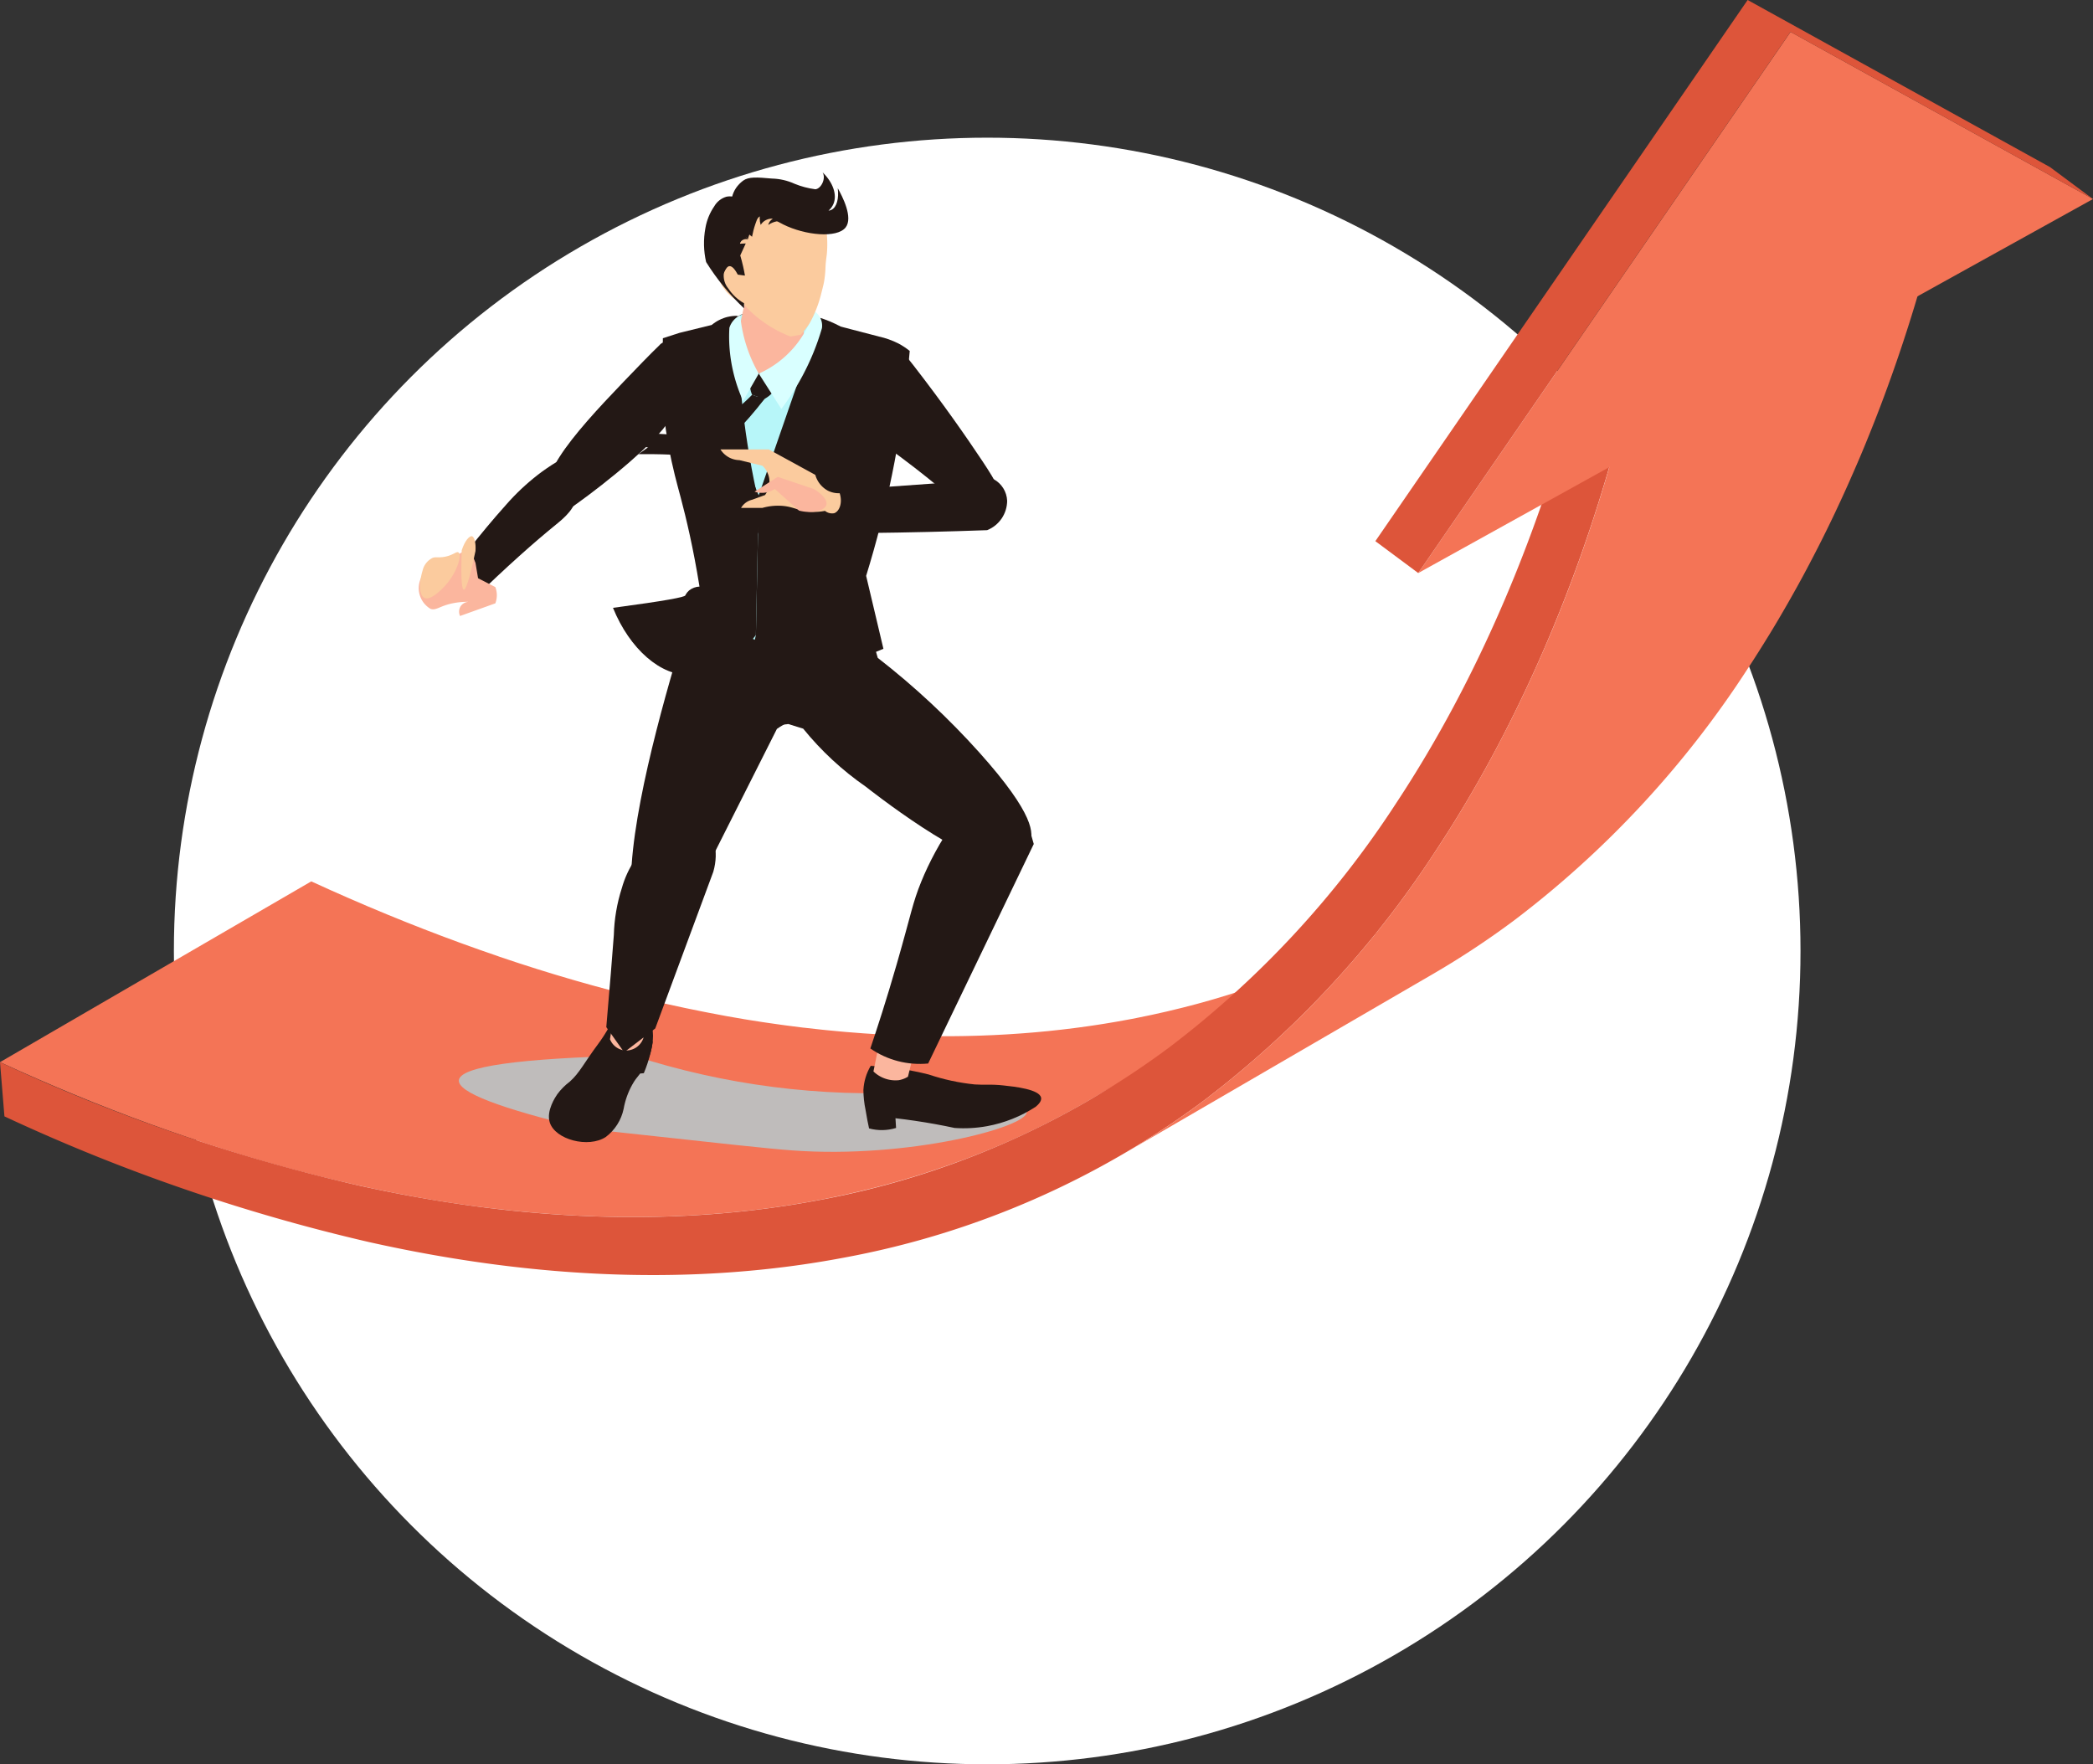 <svg xmlns="http://www.w3.org/2000/svg" xmlns:xlink="http://www.w3.org/1999/xlink" width="247.05" height="208.251" viewBox="0 0 247.05 208.251">
  <rect x="0" y="0" width="247.05" height="208.251" fill="#333333" stroke="none"/>
  <defs>
    <clipPath id="clip-path">
      <rect id="矩形_638" data-name="矩形 638" width="247.05" height="150.502" fill="none"/>
    </clipPath>
    <clipPath id="clip-path-4">
      <rect id="矩形_609" data-name="矩形 609" width="67.029" height="11.365" fill="none"/>
    </clipPath>
    <clipPath id="clip-path-5">
      <path id="路径_2076" data-name="路径 2076" d="M340.867,736.817a91.282,91.282,0,0,0,33.455,4.3c10.709.779,12.988,1.682,13.015,2.376.071,1.781-13.956,5.529-27.664,4.524-2.78-.2-8.579-.838-20.177-2.107-1.875-.205-3.418-.376-4.443-.49q-14.945-3.574-14.742-5.683.235-2.429,20.555-2.917" transform="translate(-320.309 -736.817)" fill="none"/>
    </clipPath>
    <linearGradient id="linear-gradient" x1="-1.014" y1="0.865" x2="-1.011" y2="0.865" gradientUnits="objectBoundingBox">
      <stop offset="0" stop-color="#fff"/>
      <stop offset="0.85" stop-color="#bfbcbb"/>
      <stop offset="1" stop-color="#bfbcbb"/>
    </linearGradient>
    <clipPath id="clip-path-6">
      <path id="路径_2077" data-name="路径 2077" d="M432.06,729.095a3.464,3.464,0,0,0,.949.669,3.576,3.576,0,0,0,1.989.3,15.967,15.967,0,0,0,.772-2.326c.124-.5.216-.973.284-1.418l-2.736-.141-1.257,2.913" transform="translate(-432.06 -726.182)" fill="none"/>
    </clipPath>
    <linearGradient id="linear-gradient-2" x1="-12.99" y1="5.117" x2="-12.959" y2="5.117" gradientUnits="objectBoundingBox">
      <stop offset="0" stop-color="#8040cc"/>
      <stop offset="1" stop-color="#231815"/>
    </linearGradient>
    <clipPath id="clip-path-7">
      <path id="路径_2078" data-name="路径 2078" d="M388.987,708.857c-1.606,2.148-2.168,3.39-3.334,4.429a7.24,7.24,0,0,0-1.479,1.49c-.209.309-1.314,1.94-.892,3.311.635,2.061,4.581,3.073,6.617,1.734a5.587,5.587,0,0,0,2.11-3.331,9.133,9.133,0,0,1,1.022-2.859c.588-1.044.873-1.052,1.442-2.095a7.4,7.4,0,0,0,1-3.668,6.658,6.658,0,0,0-.323-1.969l-3.889-1.109a18.133,18.133,0,0,1-2.274,4.067" transform="translate(-383.188 -704.79)" fill="none"/>
    </clipPath>
    <linearGradient id="linear-gradient-3" x1="-3.58" y1="2.162" x2="-3.571" y2="2.162" xlink:href="#linear-gradient-2"/>
    <clipPath id="clip-path-9">
      <path id="路径_2080" data-name="路径 2080" d="M429.184,575.3a11.736,11.736,0,0,0-4.113,6.11,19.861,19.861,0,0,0-.94,5.523c-.177,2.331-.463,5.967-.89,10.876l2.108,2.967,3.67-2.811,6.852-18.493c.709-2.45.064-4.759-1.373-5.587a2.549,2.549,0,0,0-1.293-.331c-1.561,0-3.222,1.178-4.022,1.746" transform="translate(-423.242 -573.552)" fill="none"/>
    </clipPath>
    <linearGradient id="linear-gradient-4" x1="-5.365" y1="1.966" x2="-5.352" y2="1.966" gradientUnits="objectBoundingBox">
      <stop offset="0" stop-color="#002ea1"/>
      <stop offset="1" stop-color="#231815"/>
    </linearGradient>
    <clipPath id="clip-path-10">
      <path id="路径_2081" data-name="路径 2081" d="M447.714,420.333c-2.289,7.216-6.424,21.083-7.059,30.124-.153,2.186-.117,4.72,1.3,5.6s3.984-.05,6.142-2.326l9.7-19.255a8.829,8.829,0,0,1,1.545-.869c.881-.385,1.281-.386,1.651-.562,1.517-.724,1.472-3.889,1.466-4.323a9.778,9.778,0,0,0-3.3-7.049,9.98,9.98,0,0,0-6.594-2.325,12.739,12.739,0,0,0-4.848.985" transform="translate(-440.594 -419.348)" fill="none"/>
    </clipPath>
    <linearGradient id="linear-gradient-5" x1="-1.68" y1="2.947" x2="-1.676" y2="2.947" xlink:href="#linear-gradient-4"/>
    <clipPath id="clip-path-11">
      <path id="路径_2082" data-name="路径 2082" d="M602.677,746.8a12.009,12.009,0,0,0,.257,2.4c.146.913.3,1.662.413,2.178a5.727,5.727,0,0,0,3.187-.054q-.035-.573-.07-1.147,1.122.129,2.291.3c1.642.242,3.207.529,4.691.847a15.468,15.468,0,0,0,3.822-.209,15.657,15.657,0,0,0,5.759-2.3c.324-.269.692-.657.628-1.047-.163-1-3.114-1.32-4.417-1.459a15.058,15.058,0,0,0-2.021-.091c-.4,0-.809.007-1.4-.031a25.04,25.04,0,0,1-5.427-1.172,34.89,34.89,0,0,0-6.849-1.019,6.224,6.224,0,0,0-.86,2.814" transform="translate(-602.672 -743.987)" fill="none"/>
    </clipPath>
    <linearGradient id="linear-gradient-6" x1="-6.805" y1="1.435" x2="-6.794" y2="1.435" xlink:href="#linear-gradient-2"/>
    <clipPath id="clip-path-13">
      <path id="路径_2085" data-name="路径 2085" d="M613.589,562.53c-1.074,2.646-1.143,3.627-2.914,9.784-1.221,4.243-2.343,7.68-3.115,9.961a10.257,10.257,0,0,0,6.824,1.774l12.465-25.91c-1.484-5.584-3.4-6.176-4.01-6.279a2.414,2.414,0,0,0-.4-.033c-3.312,0-7.154,6.533-8.847,10.7" transform="translate(-607.56 -551.827)" fill="none"/>
    </clipPath>
    <linearGradient id="linear-gradient-7" x1="-2.983" y1="1.553" x2="-2.978" y2="1.553" xlink:href="#linear-gradient-4"/>
    <clipPath id="clip-path-14">
      <path id="路径_2086" data-name="路径 2086" d="M514.779,421.616q-.13,3.97-.26,7.94l2.783,4.224,3.273-.334,1.75.544a35.5,35.5,0,0,0,7.372,6.838s12.427,9.858,16.14,8.8l.109-.032h0l.007,0a4.458,4.458,0,0,0,3.09-2.066c.506-1.081.671-3.356-5.925-10.722a91.755,91.755,0,0,0-11.991-11.173l-1.97-6.83-14.378,2.818" transform="translate(-514.519 -418.798)" fill="none"/>
    </clipPath>
    <linearGradient id="linear-gradient-8" x1="-1.792" y1="1.865" x2="-1.789" y2="1.865" xlink:href="#linear-gradient-4"/>
    <clipPath id="clip-path-15">
      <path id="路径_2087" data-name="路径 2087" d="M395.613,238.8a1.078,1.078,0,0,0-.415.321c-.489.472-1.174,1.146-1.973,1.973-6.038,6.255-12.6,12.886-11.023,15.991a3.131,3.131,0,0,0,2.21,1.472c1.353-.945,3.356-2.4,5.687-4.318,4.793-3.943,6-5.757,6.54-6.638s3.253-5.334,1.658-7.488a3.521,3.521,0,0,0-2.273-1.392,1.049,1.049,0,0,0-.412.079" transform="translate(-381.964 -238.722)" fill="none"/>
    </clipPath>
    <linearGradient id="linear-gradient-9" x1="-2.63" y1="4.888" x2="-2.623" y2="4.888" xlink:href="#linear-gradient-4"/>
    <clipPath id="clip-path-16">
      <path id="路径_2088" data-name="路径 2088" d="M322.619,324.124a26.68,26.68,0,0,0-3.71,3.5c-3.089,3.426-6.234,7.6-7.009,8.632l2.941,2.7c4.224-4.111,7.4-6.908,9.906-8.948.934-.761,2.516-2.02,2.5-3.764-.012-1.774-1.666-3.1-2.427-3.636a25.221,25.221,0,0,0-2.206,1.516" transform="translate(-311.9 -322.608)" fill="none"/>
    </clipPath>
    <linearGradient id="linear-gradient-10" x1="-2.209" y1="4.417" x2="-2.201" y2="4.417" xlink:href="#linear-gradient-4"/>
    <clipPath id="clip-path-18">
      <path id="路径_2092" data-name="路径 2092" d="M503.393,215.952a6.211,6.211,0,0,0-.865,6.259,6.032,6.032,0,0,0,5.771,3.628c3.243-.3,6.413-4.448,5.672-9.868a9.7,9.7,0,0,0-5.219-1.592h-.085a9.708,9.708,0,0,0-5.275,1.574" transform="translate(-502.042 -214.378)" fill="none"/>
    </clipPath>
    <linearGradient id="linear-gradient-11" x1="-4.887" y1="7.164" x2="-4.877" y2="7.164" xlink:href="#linear-gradient-4"/>
    <clipPath id="clip-path-20">
      <path id="路径_2094" data-name="路径 2094" d="M435.783,224.75l-1.971.637q-.048,3.431-.1,6.863c.111,1.375.322,3.4.763,5.819.492,2.7,1.025,4.559,1.43,6.08.657,2.471,1.5,6.013,2.23,10.552a2.1,2.1,0,0,0-1.222.452,1.792,1.792,0,0,0-.382.454c-.046.077-.074.137-.076.142-.1.2-2.226.618-8.531,1.461,1.979,4.89,5.7,8.1,9.081,7.893a11.647,11.647,0,0,0,4.677-1.742,12.578,12.578,0,0,0,3.108-2.934q.169-8.244.338-16.487a39.894,39.894,0,0,1-3.339-17.746c.052-1.031.145-2.027.271-2.986l-6.28,1.544" transform="translate(-427.928 -223.206)" fill="none"/>
    </clipPath>
    <linearGradient id="linear-gradient-12" x1="-1.866" y1="2.522" x2="-1.861" y2="2.522" xlink:href="#linear-gradient-4"/>
    <clipPath id="clip-path-21">
      <path id="路径_2095" data-name="路径 2095" d="M498.74,220.563a4.662,4.662,0,0,0-1.9.956q.415,5.377.831,10.753l2.371,3.248-1.779,2.2,4.086,8.458q.021-1.846.042-3.693a98.691,98.691,0,0,1-2.521-22.04h-.082a4.545,4.545,0,0,0-1.048.122" transform="translate(-496.839 -220.441)" fill="none"/>
    </clipPath>
    <linearGradient id="linear-gradient-13" x1="-6.939" y1="4.314" x2="-6.925" y2="4.314" xlink:href="#linear-gradient-4"/>
    <clipPath id="clip-path-22">
      <path id="路径_2096" data-name="路径 2096" d="M517.535,229.895a104.44,104.44,0,0,1-5.613,14.533q-.169,8.244-.338,16.487l-3.274,13.7a54.4,54.4,0,0,1,8.054-6.645,55.373,55.373,0,0,1,6.645-3.826c1.414-.69,2.655-1.221,3.625-1.611l-2.039-8.609a125.183,125.183,0,0,0,4.921-24.119q.125-1.221.224-2.426a8.162,8.162,0,0,0-1.344-.888,9.721,9.721,0,0,0-2.283-.812c-1.964-.513-2.946-.769-3.12-.812-.924-.227-2.231-.571-3.813-1.071q-.7,2.953-1.645,6.1" transform="translate(-508.309 -223.795)" fill="none"/>
    </clipPath>
    <linearGradient id="linear-gradient-14" x1="-2.377" y1="2.098" x2="-2.372" y2="2.098" xlink:href="#linear-gradient-4"/>
    <clipPath id="clip-path-23">
      <path id="路径_2097" data-name="路径 2097" d="M529.464,242.841q-.021,2.267-.042,4.534,1.923-2.573,3.839-5.386.719-1.059,1.4-2.107l-1.346-3.337,2.751-2.049c.542-2.5,1.184-5.107,1.944-7.795q.549-1.94,1.133-3.781a14.136,14.136,0,0,0-1.294-.619c-.4-.166-.775-.3-1.131-.416l-7.259,20.956" transform="translate(-529.422 -221.885)" fill="none"/>
    </clipPath>
    <linearGradient id="linear-gradient-15" x1="-3.072" y1="4.924" x2="-3.065" y2="4.924" xlink:href="#linear-gradient-4"/>
    <clipPath id="clip-path-25">
      <path id="路径_2100" data-name="路径 2100" d="M459.4,276.736a19.132,19.132,0,0,1-5.058,4.592,20.113,20.113,0,0,1-2.089.5,20.583,20.583,0,0,1-4.655.308l-1.9,1.365c1.2-.014,2.171,0,2.784.018,2.648.066,3.566.257,5.016-.057a12.246,12.246,0,0,0,2.266-.73c.275-.36.694-.9,1.229-1.536.779-.93,1.213-1.368,1.857-2.106.485-.556,1.165-1.367,1.939-2.412l-1.387.06" transform="translate(-445.7 -276.676)" fill="none"/>
    </clipPath>
    <linearGradient id="linear-gradient-16" x1="-4.483" y1="7.891" x2="-4.473" y2="7.891" xlink:href="#linear-gradient-2"/>
    <clipPath id="clip-path-26">
      <path id="路径_2101" data-name="路径 2101" d="M432.117,278.56a18.4,18.4,0,0,1-3.641,1.693c-.869.036-1.792.04-2.764,0a33.471,33.471,0,0,1-5.921-.78l-2.1.339,2.794,1.211a20.448,20.448,0,0,0,6.3,1.108,20.177,20.177,0,0,0,3.055-.184,29.634,29.634,0,0,0,7.448-5.847l-1.457-.5a18.441,18.441,0,0,1-3.709,2.962" transform="translate(-417.688 -275.598)" fill="none"/>
    </clipPath>
    <linearGradient id="linear-gradient-17" x1="-3.596" y1="6.439" x2="-3.587" y2="6.439" xlink:href="#linear-gradient-2"/>
    <clipPath id="clip-path-27">
      <path id="路径_2102" data-name="路径 2102" d="M523.277,261.172a1.8,1.8,0,0,0,0,.972,3.835,3.835,0,0,0,.229.825l1.457.5c.976-.575,1.173-1.009,1.157-1.308-.011-.2-.121-.35-.247-.883a6.2,6.2,0,0,1-.123-.7l-1.7-.182a1.459,1.459,0,0,0-.767.773" transform="translate(-523.208 -260.399)" fill="none"/>
    </clipPath>
    <linearGradient id="linear-gradient-18" x1="-29.763" y1="34.669" x2="-29.706" y2="34.669" xlink:href="#linear-gradient-2"/>
    <clipPath id="clip-path-29">
      <path id="路径_2106" data-name="路径 2106" d="M501.995,147.65c.079,1.281.238,1.563.369,1.578.242.029.4-.839.834-.893.371-.046.748.524,1,1l.845.113c-.06-.35-.133-.716-.219-1.094-.1-.454-.217-.882-.336-1.284l.65-1.418-.7.035a.769.769,0,0,1,.262-.392.819.819,0,0,1,.679-.132l-.892-1.4,1.394,1.1A10.453,10.453,0,0,1,506.9,141.9a2.689,2.689,0,0,0,0,1.568,1.544,1.544,0,0,1,1.475-.734,1.014,1.014,0,0,0-.575.734,2.52,2.52,0,0,1,.972-.417c.443-.083.867-.027.913-.179.019-.062-.033-.134-.084-.189l-1.046-1.772-3.515-.2-3.05,6.938" transform="translate(-501.995 -140.712)" fill="none"/>
    </clipPath>
    <linearGradient id="linear-gradient-19" x1="-7.305" y1="11.047" x2="-7.29" y2="11.047" xlink:href="#linear-gradient-2"/>
    <clipPath id="clip-path-30">
      <path id="路径_2107" data-name="路径 2107" d="M504.543,122.295a9.663,9.663,0,0,1-2.415-.642,6.868,6.868,0,0,0-2.675-.617c-1.811-.158-2.731-.227-3.4.244a3.769,3.769,0,0,0-.841.869,3.375,3.375,0,0,0-.456,1.01,1.9,1.9,0,0,0-.693.025,2.449,2.449,0,0,0-1.427,1.139,6.416,6.416,0,0,0-1.039,2.56,9.89,9.89,0,0,0,.084,4.006,27.491,27.491,0,0,0,4.477,5.464q0-.3,0-.6a5.353,5.353,0,0,1-1.841-1.717,2.415,2.415,0,0,1-.556-1.717,1.924,1.924,0,0,1,.373-.855c.3-.116,1.662-1.965,1.493-2.177a4.082,4.082,0,0,1,.113-.93c.08-.334.134-.549.282-.592.167-.049.4.141.588.442.047-.173.122-.424.232-.72a3.952,3.952,0,0,1,1.076-1.918c.715-.429,1.8.354,2.867.884,2.62,1.3,6.341,1.64,7.358.362.924-1.162-.374-3.673-.922-4.64.149,1.215-.108,2.236-.741,2.55a1,1,0,0,1-.35.1,2.191,2.191,0,0,0,.585-.8c.454-1.093-.071-2.552-1.279-3.717.437.756-.223,1.985-.892,1.993" transform="translate(-491.432 -120.302)" fill="none"/>
    </clipPath>
    <linearGradient id="linear-gradient-20" x1="-5.035" y1="7.187" x2="-5.025" y2="7.187" xlink:href="#linear-gradient-2"/>
    <clipPath id="clip-path-31">
      <path id="路径_2108" data-name="路径 2108" d="M607.39,244.53a7.66,7.66,0,0,0-2.335,3.825,8.105,8.105,0,0,0,1.337,6.456c1.34.979,3.833,2.816,5.553,4.205,1.275,1.03,1.756,1.428,1.756,1.428a21.043,21.043,0,0,0,1.867,1.533c1.579.9,4.192.616,4.811-.531.364-.674,0-1.539-1.842-4.312-1.924-2.891-4.628-6.775-8.167-11.339l-.7-.88-.14-.661a1.475,1.475,0,0,0-.635-.286,1.365,1.365,0,0,0-.242-.022,1.9,1.9,0,0,0-1.261.583" transform="translate(-604.843 -243.947)" fill="none"/>
    </clipPath>
    <linearGradient id="linear-gradient-21" x1="-3.878" y1="4.49" x2="-3.871" y2="4.49" xlink:href="#linear-gradient-4"/>
    <clipPath id="clip-path-32">
      <path id="路径_2109" data-name="路径 2109" d="M592.277,333.357l.064.43-15.029,1.075a3.171,3.171,0,0,0-.834.956c-1,1.772.183,3.882.3,4.09q2.141-.008,4.3-.032,7.159-.08,14.11-.333a3.755,3.755,0,0,0,2.363-3.479,3.039,3.039,0,0,0-1.576-2.53,3.524,3.524,0,0,0-1.276-.177c-.445-.021-.855-.03-1.222-.03-.478,0-.885.014-1.2.03" transform="translate(-576.081 -333.327)" fill="none"/>
    </clipPath>
    <linearGradient id="linear-gradient-22" x1="-6.659" y1="4.464" x2="-6.648" y2="4.464" xlink:href="#linear-gradient-4"/>
  </defs>
  <g id="组_609" data-name="组 609" transform="translate(-917.475 -3542.749)">
    <circle id="椭圆_3" data-name="椭圆 3" cx="96" cy="96" r="96" transform="translate(938 3559)" fill="#fff"/>
    <g id="组_344" data-name="组 344" transform="translate(917.475 3542.749)">
      <g id="组_343" data-name="组 343" clip-path="url(#clip-path)">
        <g id="组_279" data-name="组 279">
          <g id="组_278" data-name="组 278" clip-path="url(#clip-path)">
            <path id="路径_2071" data-name="路径 2071" d="M112.91,648.368l.621-.229.446-.168.616-.235.441-.171q.311-.122.622-.246l.427-.171q.322-.13.643-.263l.4-.165q.358-.15.715-.3l.319-.136q.515-.222,1.028-.45l.122-.055q.451-.2.9-.407l.354-.165q.332-.154.663-.309l.4-.192q.306-.146.61-.294l.42-.206.587-.291.427-.215.578-.3.423-.219.582-.306.412-.219q.3-.161.6-.325l.385-.21q.329-.182.657-.366l.322-.18q.487-.276.971-.557l36.733-21.347q-.484.281-.972.557l-.321.18q-.328.184-.657.366l-.385.21q-.3.163-.6.325l-.412.219-.582.306-.423.219-.578.3-.427.215-.587.291-.42.206q-.3.148-.61.294l-.4.192q-.331.156-.663.309l-.354.165q-.449.206-.9.407l-.122.055q-.513.228-1.028.45l-.319.136q-.357.152-.715.3l-.4.165q-.32.132-.641.263l-.432.173-.617.244-.445.173-.612.234-.449.169-.618.228-.446.162-.639.227-.4.139q-.743.258-1.492.505l-.3.1q-.757.248-1.52.485l-.179.055q-.737.227-1.478.443l-.2.058q-.767.222-1.54.431l-.307.083q-.768.207-1.542.4l-.243.06q-.765.191-1.534.372l-.121.029q-.8.185-1.6.358l-.3.065q-.783.167-1.571.323c-.283.056-.567.112-.851.166q-.735.14-1.473.268l-.477.081q-.5.086-1.01.169l-.563.089q-.469.073-.94.143l-.586.085q-.471.067-.945.13l-.569.075q-.517.066-1.036.127l-.476.057q-.757.087-1.517.165l-.09.009q-.719.072-1.44.136l-.423.036q-.543.046-1.088.087l-.517.038q-.523.037-1.048.07l-.484.03q-.692.04-1.387.073l-.126.006q-.759.035-1.521.06l-.456.013q-.544.016-1.09.028l-.528.01q-.543.009-1.088.013l-.47,0q-.746,0-1.494,0l-.255,0q-.639-.006-1.281-.018l-.443-.009q-.643-.014-1.289-.034l-.254-.007q-.762-.026-1.527-.06l-.4-.019q-.6-.028-1.2-.062l-.425-.024q-.765-.045-1.533-.1-1.046-.074-2.1-.165l-.6-.054q-.789-.071-1.58-.15l-.628-.064q-1.04-.109-2.084-.232l-.043,0q-1.066-.128-2.139-.273l-.655-.09q-.724-.1-1.45-.207l-.686-.1q-.816-.125-1.636-.258l-.451-.073q-1.038-.172-2.081-.36l-.529-.1q-.791-.145-1.584-.3l-.7-.137q-.755-.149-1.513-.306l-.649-.134q-1.062-.224-2.129-.462-.961-.215-1.925-.444l-.35-.082q-.927-.221-1.858-.453l-.354-.089q-.985-.248-1.973-.507l-.125-.033q-.968-.255-1.939-.523l-.281-.077q-.971-.269-1.945-.55l-.377-.109q-.973-.282-1.949-.577l-.3-.09q-.948-.288-1.9-.586l-.15-.047q-.981-.309-1.964-.631l-.375-.122q-.961-.315-1.924-.642L58.677,624q-1-.342-2.008-.695l0,0q-.992-.349-1.986-.712l-.362-.131q-.956-.349-1.915-.709l-.371-.14q-.992-.375-1.986-.76l-.034-.013q-.985-.383-1.971-.777l-.362-.145q-.953-.382-1.908-.775l-.376-.156q-.988-.409-1.978-.827l0,0q-.991-.421-1.984-.854l-.377-.164q-.958-.418-1.917-.847l-.36-.161q-1.02-.458-2.041-.926L0,636.547q1.021.47,2.04.926l.219.1.141.062q.959.429,1.917.847l.377.164q.993.432,1.984.854l0,0q.99.42,1.978.827l.376.156q.955.393,1.908.776l.141.057.221.087q.986.394,1.971.778l.034.013q.994.386,1.986.76l.371.14q.958.36,1.915.709l.362.131q.994.361,1.986.711h0q1.005.354,2.008.695l.347.119q.963.326,1.924.642l.375.122q.983.321,1.964.631l.15.047q.95.3,1.9.586l.2.061.1.029q.976.295,1.949.577l.377.109q.974.281,1.945.55l.28.077q.971.267,1.939.523l.125.033q.99.261,1.975.507l.205.053.146.036q.931.232,1.859.453l.35.083q.964.228,1.925.444,1.067.239,2.129.462l.649.134q.758.156,1.513.306l.388.078.314.059q.793.153,1.584.3l.529.1q1.043.187,2.081.36l.451.073q.819.134,1.636.258l.687.1q.726.107,1.449.207c.14.019.28.041.42.06l.236.03q1.072.144,2.138.273l.043,0q1.045.125,2.084.232l.628.064q.792.08,1.58.15l.6.054q1.052.09,2.1.165l.028,0q.755.053,1.506.1l.425.024q.6.034,1.2.062l.4.019q.765.034,1.527.06l.254.007q.646.02,1.289.034l.442.009q.642.012,1.281.018l.255,0q.652,0,1.3,0l.192,0,.471,0q.545,0,1.088-.013l.528-.01q.546-.011,1.09-.028l.457-.014q.762-.026,1.521-.06l.126-.006q.7-.033,1.387-.073l.484-.03q.525-.033,1.048-.07l.517-.038q.545-.041,1.087-.087l.424-.035.143-.012q.65-.058,1.3-.124l.091-.009q.76-.077,1.516-.164l.477-.057q.518-.062,1.035-.127l.569-.075q.473-.063.944-.13l.586-.085q.47-.069.939-.143l.563-.089q.506-.082,1.009-.168l.477-.081q.739-.129,1.473-.268l.74-.143.111-.023q.788-.156,1.571-.323l.3-.065q.8-.174,1.6-.358l.12-.029q.77-.18,1.535-.372l.242-.06q.774-.2,1.542-.4l.307-.083q.772-.21,1.54-.431l.2-.058q.742-.216,1.48-.443l.177-.054q.764-.237,1.522-.485l.3-.1q.749-.248,1.493-.506l.086-.029.306-.109.644-.229.442-.161" transform="translate(0 -511.175)" fill="#f47456"/>
            <path id="路径_2072" data-name="路径 2072" d="M223.48,130.163,186.748,151.51c-4.7,19.03-12.276,36.8-21.92,51.4a114.347,114.347,0,0,1-26.8,28.861,99.524,99.524,0,0,1-41.372,18.04C79.9,252.985,61.5,252.377,41.974,248A212.3,212.3,0,0,1,0,233.525l.524,6.4a217.367,217.367,0,0,0,43,14.829c20.018,4.486,38.886,5.108,56.08,1.849A102.094,102.094,0,0,0,142.043,238.1a117.132,117.132,0,0,0,27.446-29.555c9.865-14.928,17.618-33.113,22.425-52.587l36.733-21.347Z" transform="translate(0 -108.154)" fill="#dd553a"/>
            <path id="路径_2073" data-name="路径 2073" d="M873.664,174.6q.121-.338.241-.677.174-.492.345-.986.116-.335.231-.67.176-.512.348-1.027c.071-.211.142-.421.212-.633q.191-.577.378-1.156c.055-.17.111-.339.166-.51q.268-.834.529-1.673c.022-.07.043-.141.065-.211q.228-.735.45-1.472c.058-.192.114-.385.172-.578.086-.29.173-.579.258-.87.021-.072.041-.145.062-.217q.154-.531.3-1.065c.075-.264.151-.527.225-.792.1-.372.206-.746.308-1.12.068-.248.136-.5.2-.744.112-.417.221-.835.33-1.254.054-.206.109-.412.162-.619q.242-.939.475-1.881L842.4,177.79q-.233.943-.475,1.881c-.053.207-.108.412-.162.619-.109.418-.218.837-.331,1.254-.067.248-.135.5-.2.744-.1.374-.2.747-.308,1.12-.074.264-.15.528-.225.791-.1.355-.2.711-.3,1.065s-.213.725-.32,1.087c-.057.193-.113.386-.171.578q-.222.738-.45,1.472l-.065.211q-.261.839-.529,1.673c-.055.17-.111.34-.166.51q-.188.579-.378,1.156c-.07.211-.142.422-.212.633q-.173.514-.348,1.027-.115.335-.231.67-.171.494-.345.986-.12.339-.241.677-.176.491-.354.98-.12.331-.242.661-.154.419-.311.836-.18.482-.363.963-.153.4-.308.8-.184.475-.369.949-.158.4-.317.8-.188.471-.377.94-.161.4-.324.794-.192.467-.386.932-.165.4-.332.789-.2.464-.4.925-.168.391-.337.78-.2.462-.406.922-.171.384-.342.768-.207.462-.418.921-.173.378-.346.754-.215.464-.432.925c-.111.236-.221.472-.333.707q-.457.959-.923,1.909c-.055.111-.111.222-.166.333q-.391.79-.789,1.573-.148.291-.3.581-.364.708-.733,1.41c-.087.165-.173.33-.26.494q-.49.922-.988,1.833c-.06.109-.121.217-.181.327q-.416.755-.839,1.5-.158.28-.318.557-.389.68-.783,1.352c-.092.157-.183.314-.275.47q-.522.882-1.052,1.753c-.064.1-.129.208-.193.313q-.442.719-.89,1.43-.246.389-.493.776l-.252.394q-.415.644-.835,1.28a117.134,117.134,0,0,1-27.446,29.555,101.072,101.072,0,0,1-9.67,6.39l36.733-21.347a101.083,101.083,0,0,0,9.67-6.39A117.143,117.143,0,0,0,856.7,209.03q.42-.636.835-1.28l.253-.4c.113-.177.227-.353.34-.531.051-.081.1-.164.152-.245q.448-.71.889-1.429c.065-.105.13-.209.194-.314q.531-.869,1.052-1.752c.092-.156.183-.313.275-.47q.394-.672.783-1.351.159-.278.317-.557.424-.748.841-1.5c.06-.109.121-.216.18-.325q.5-.911.989-1.833c.087-.164.173-.33.26-.494q.369-.7.733-1.41.149-.29.3-.582.4-.782.789-1.573c.055-.111.111-.221.166-.333q.467-.949.923-1.909c.024-.051.05-.1.074-.153.087-.183.172-.368.258-.552q.218-.463.433-.927.174-.376.345-.753.21-.46.418-.921.172-.383.342-.768.2-.461.406-.923.169-.388.337-.778.2-.462.4-.926.167-.394.332-.789.194-.464.385-.931.163-.4.325-.8.19-.468.377-.939.16-.4.318-.8.186-.473.369-.948.155-.4.308-.8.183-.481.363-.963c.067-.179.135-.357.2-.536.037-.1.073-.2.11-.3q.121-.33.242-.661.178-.489.354-.98" transform="translate(-650.481 -129.99)" fill="#f47456"/>
          </g>
        </g>
        <path id="路径_2074" data-name="路径 2074" d="M990.032,86.133l79.645-44.148-35.7-19.727Z" transform="translate(-822.627 -18.494)" fill="#f47456"/>
        <path id="路径_2075" data-name="路径 2075" d="M1004.044,0,960.1,63.875l5.061,3.764L1009.1,3.764l35.7,19.727-5.061-3.764Z" transform="translate(-797.758)" fill="#dd553a"/>
        <g id="组_286" data-name="组 286">
          <g id="组_285" data-name="组 285" clip-path="url(#clip-path)">
            <g id="组_284" data-name="组 284" transform="translate(54.161 124.589)" style="mix-blend-mode: multiply;isolation: isolate">
              <g id="组_283" data-name="组 283">
                <g id="组_282" data-name="组 282" clip-path="url(#clip-path-4)">
                  <g id="组_281" data-name="组 281" transform="translate(0)">
                    <g id="组_280" data-name="组 280" clip-path="url(#clip-path-5)">
                      <rect id="矩形_608" data-name="矩形 608" width="57.883" height="54.337" transform="matrix(0.739, -0.674, 0.674, 0.739, -6.208, 5.545)" fill="url(#linear-gradient)"/>
                    </g>
                  </g>
                </g>
              </g>
            </g>
          </g>
        </g>
        <g id="组_288" data-name="组 288" transform="translate(73.057 122.791)">
          <g id="组_287" data-name="组 287" clip-path="url(#clip-path-6)">
            <rect id="矩形_611" data-name="矩形 611" width="5.564" height="5.566" transform="matrix(0.583, -0.812, 0.812, 0.583, -1.887, 2.628)" fill="url(#linear-gradient-2)"/>
          </g>
        </g>
        <g id="组_290" data-name="组 290" transform="translate(64.793 119.173)">
          <g id="组_289" data-name="组 289" clip-path="url(#clip-path-7)">
            <rect id="矩形_612" data-name="矩形 612" width="17.347" height="13.926" transform="translate(-1.66 16.26) rotate(-85.314)" fill="url(#linear-gradient-3)"/>
          </g>
        </g>
        <g id="组_292" data-name="组 292">
          <g id="组_291" data-name="组 291" clip-path="url(#clip-path)">
            <path id="路径_2079" data-name="路径 2079" d="M426.127,710.791l-.321,2.047a2.135,2.135,0,0,0,1.768,1.324,2.16,2.16,0,0,0,2.169-1.445q.06-1.224.121-2.448Z" transform="translate(-353.806 -590.169)" fill="#fbb69e"/>
          </g>
        </g>
        <g id="组_294" data-name="组 294" transform="translate(71.566 96.982)">
          <g id="组_293" data-name="组 293" clip-path="url(#clip-path-9)">
            <rect id="矩形_614" data-name="矩形 614" width="13.34" height="27.222" fill="url(#linear-gradient-4)"/>
          </g>
        </g>
        <g id="组_296" data-name="组 296" transform="translate(74.5 70.908)">
          <g id="组_295" data-name="组 295" clip-path="url(#clip-path-10)">
            <rect id="矩形_615" data-name="矩形 615" width="39.177" height="24.849" transform="translate(-2.989 37.364) rotate(-85.567)" fill="url(#linear-gradient-5)"/>
          </g>
        </g>
        <g id="组_298" data-name="组 298" transform="translate(101.906 125.801)">
          <g id="组_297" data-name="组 297" clip-path="url(#clip-path-11)">
            <rect id="矩形_616" data-name="矩形 616" width="15.389" height="22.354" transform="translate(-2.809 6.393) rotate(-66.46)" fill="url(#linear-gradient-6)"/>
          </g>
        </g>
        <g id="组_300" data-name="组 300">
          <g id="组_299" data-name="组 299" clip-path="url(#clip-path)">
            <path id="路径_2083" data-name="路径 2083" d="M610.757,717.595l-1.034,5.128a3.74,3.74,0,0,0,2.972,1.034,3.056,3.056,0,0,0,1.1-.412l1.216-4.939Z" transform="translate(-506.624 -596.256)" fill="#fbb69e"/>
          </g>
        </g>
        <g id="组_302" data-name="组 302" transform="translate(102.733 93.309)">
          <g id="组_301" data-name="组 301" clip-path="url(#clip-path-13)">
            <path id="路径_2084" data-name="路径 2084" d="M594.28,571.183l-25.086-4.469,7.177-34.481,25.086,4.469Z" transform="translate(-575.681 -535.546)" fill="url(#linear-gradient-7)"/>
          </g>
        </g>
        <g id="组_304" data-name="组 304" transform="translate(87 70.815)">
          <g id="组_303" data-name="组 303" clip-path="url(#clip-path-14)">
            <rect id="矩形_618" data-name="矩形 618" width="45.631" height="46.706" transform="matrix(0.526, -0.851, 0.851, 0.526, -14.263, 23.07)" fill="url(#linear-gradient-8)"/>
          </g>
        </g>
        <g id="组_306" data-name="组 306" transform="translate(64.587 40.366)">
          <g id="组_305" data-name="组 305" clip-path="url(#clip-path-15)">
            <rect id="矩形_619" data-name="矩形 619" width="23.283" height="22.84" transform="translate(-5.219 19.045) rotate(-78.486)" fill="url(#linear-gradient-9)"/>
          </g>
        </g>
        <g id="组_308" data-name="组 308" transform="translate(52.739 54.55)">
          <g id="组_307" data-name="组 307" clip-path="url(#clip-path-16)">
            <rect id="矩形_620" data-name="矩形 620" width="22.304" height="22.411" transform="matrix(0.759, -0.651, 0.651, 0.759, -8.078, 6.924)" fill="url(#linear-gradient-10)"/>
          </g>
        </g>
        <g id="组_310" data-name="组 310">
          <g id="组_309" data-name="组 309" clip-path="url(#clip-path)">
            <path id="路径_2089" data-name="路径 2089" d="M298.976,384.273l.3,1.8,2.04,1.047a2.691,2.691,0,0,1,0,1.92l-4.166,1.494a1.233,1.233,0,0,1,.02-1.069,1.192,1.192,0,0,1,1.115-.6,8.6,8.6,0,0,0-1.815.133c-1.7.309-2.11.924-2.792.7a2.836,2.836,0,0,1-1.066-3.791,2.512,2.512,0,0,1,1.382-1l4.291-2.4Z" transform="translate(-242.848 -317.825)" fill="#fbb69e"/>
            <path id="路径_2090" data-name="路径 2090" d="M322.116,375.954c.344-1.069.889-1.715,1.2-1.642.3.069.485.806.42,1.74-.834,3.964-1.2,4.582-1.38,4.561s-.382-.7-.244-4.659" transform="translate(-267.611 -311.015)" fill="#fbcb9e"/>
            <path id="路径_2091" data-name="路径 2091" d="M297.767,385.456c-.26-.183-.669.411-1.892.552-.62.072-.811-.047-1.189.1a2.247,2.247,0,0,0-1.151,1.46c-.478,1.605-.381,2.953.2,3.249.8.406,2.3-1.271,2.518-1.51,1.353-1.51,1.944-3.545,1.511-3.851" transform="translate(-243.648 -320.25)" fill="#fbcb9e"/>
          </g>
        </g>
        <g id="组_312" data-name="组 312" transform="translate(84.891 36.249)">
          <g id="组_311" data-name="组 311" clip-path="url(#clip-path-18)">
            <rect id="矩形_622" data-name="矩形 622" width="16.899" height="16.269" transform="matrix(0.894, -0.447, 0.447, 0.894, -5.058, 2.331)" fill="url(#linear-gradient-11)"/>
          </g>
        </g>
        <g id="组_314" data-name="组 314">
          <g id="组_313" data-name="组 313" clip-path="url(#clip-path)">
            <path id="路径_2093" data-name="路径 2093" d="M465.012,225.025a27.206,27.206,0,0,1,26.5,1.5l-5.232,30.527a9.636,9.636,0,0,1-8.933,3.779,9.922,9.922,0,0,1-6.871-4.638c-1.972-10.206-3.519-17.189-4.707-20.786a19.861,19.861,0,0,1-1.115-7.779,18.515,18.515,0,0,1,.355-2.605" transform="translate(-386.056 -184.695)" fill="#b7f6f9"/>
          </g>
        </g>
        <g id="组_316" data-name="组 316" transform="translate(72.359 37.742)">
          <g id="组_315" data-name="组 315" clip-path="url(#clip-path-20)">
            <rect id="矩形_624" data-name="矩形 624" width="34.216" height="45.35" transform="translate(-16.841 8.42) rotate(-26.565)" fill="url(#linear-gradient-12)"/>
          </g>
        </g>
        <g id="组_318" data-name="组 318" transform="translate(84.011 37.275)">
          <g id="组_317" data-name="组 317" clip-path="url(#clip-path-21)">
            <rect id="矩形_625" data-name="矩形 625" width="11.666" height="26.31" transform="matrix(0.97, -0.244, 0.244, 0.97, -6.092, 1.534)" fill="url(#linear-gradient-13)"/>
          </g>
        </g>
        <g id="组_320" data-name="组 320" transform="translate(85.95 37.842)">
          <g id="组_319" data-name="组 319" clip-path="url(#clip-path-22)">
            <rect id="矩形_626" data-name="矩形 626" width="33.599" height="54.588" transform="matrix(0.967, -0.253, 0.253, 0.967, -12.448, 3.258)" fill="url(#linear-gradient-14)"/>
          </g>
        </g>
        <g id="组_322" data-name="组 322" transform="translate(89.52 37.519)">
          <g id="组_321" data-name="组 321" clip-path="url(#clip-path-23)">
            <rect id="矩形_627" data-name="矩形 627" width="26.426" height="22.661" transform="matrix(0.578, -0.816, 0.816, 0.578, -12.018, 16.987)" fill="url(#linear-gradient-15)"/>
          </g>
        </g>
        <g id="组_324" data-name="组 324">
          <g id="组_323" data-name="组 323" clip-path="url(#clip-path)">
            <path id="路径_2098" data-name="路径 2098" d="M515.134,215.2a13.649,13.649,0,0,1,8.684-.525,6.686,6.686,0,0,1-.375,3.1c-.962,2.519-3.85,5.15-6.12,4.3-1.856-.692-3.147-3.651-2.188-6.881" transform="translate(-427.759 -177.986)" fill="#b7f6f9"/>
            <path id="路径_2099" data-name="路径 2099" d="M513.383,209.561l-1.4,6.551a6.041,6.041,0,0,0,4.351,2.414,5.954,5.954,0,0,0,4.216-1.462q-.2-2.856-.392-5.712a4.216,4.216,0,0,1-2.744,1.12,4.506,4.506,0,0,1-4.032-2.912" transform="translate(-425.411 -174.126)" fill="#fbb69e"/>
          </g>
        </g>
        <g id="组_326" data-name="组 326" transform="translate(75.364 46.783)">
          <g id="组_325" data-name="组 325" clip-path="url(#clip-path-25)">
            <rect id="矩形_629" data-name="矩形 629" width="16.637" height="13.554" transform="matrix(0.873, -0.487, 0.487, 0.873, -3.021, 1.686)" fill="url(#linear-gradient-16)"/>
          </g>
        </g>
        <g id="组_328" data-name="组 328" transform="translate(70.627 46.601)">
          <g id="组_327" data-name="组 327" clip-path="url(#clip-path-26)">
            <rect id="矩形_630" data-name="矩形 630" width="19.635" height="16.943" transform="translate(-3.136 2.329) rotate(-36.607)" fill="url(#linear-gradient-17)"/>
          </g>
        </g>
        <g id="组_330" data-name="组 330" transform="translate(88.47 44.031)">
          <g id="组_329" data-name="组 329" clip-path="url(#clip-path-27)">
            <rect id="矩形_631" data-name="矩形 631" width="2.971" height="3.071" transform="translate(-0.046 0)" fill="url(#linear-gradient-18)"/>
          </g>
        </g>
        <g id="组_332" data-name="组 332">
          <g id="组_331" data-name="组 331" clip-path="url(#clip-path)">
            <path id="路径_2103" data-name="路径 2103" d="M529.672,224.409l2.664,4.169a29.655,29.655,0,0,0,3.776-6.622,29.3,29.3,0,0,0,1.016-2.909,2.042,2.042,0,0,0-.96-2.043,11.732,11.732,0,0,1-6.5,7.406" transform="translate(-440.109 -180.31)" fill="#d9ffff"/>
            <path id="路径_2104" data-name="路径 2104" d="M510.284,220.106a16.838,16.838,0,0,0,2.188,6.881l-1.851,3.223a18.576,18.576,0,0,1-1.587-6.093,18.227,18.227,0,0,1-.033-2.531,2.422,2.422,0,0,1,1.283-1.48" transform="translate(-422.909 -182.888)" fill="#d9ffff"/>
            <path id="路径_2105" data-name="路径 2105" d="M512.187,134.524a12.943,12.943,0,0,1,0,2.294c-.045.414-.105.717-.146,1.342-.016.245-.021.424-.022.472a12.7,12.7,0,0,1-.149,1.393c-.029.183-.07.4-.359,1.521a14.275,14.275,0,0,1-1.333,3.414,9.62,9.62,0,0,1-1.082,1.4l-1.2.2a14.32,14.32,0,0,1-4.345-2.625,13.957,13.957,0,0,1-1.28-1.289,5.153,5.153,0,0,1-1.612-1.031c-2.312-2.2-1.627-5.9-1.547-6.394.4-2.467,2.2-6.095,5.53-6.58,4.3-.627,7.391,4.167,7.543,5.884" transform="translate(-414.589 -106.841)" fill="#fbcb9e"/>
          </g>
        </g>
        <g id="组_334" data-name="组 334" transform="translate(84.883 23.793)">
          <g id="组_333" data-name="组 333" clip-path="url(#clip-path-29)">
            <rect id="矩形_633" data-name="矩形 633" width="11.37" height="11.601" transform="translate(-4.148 2.996) rotate(-35.838)" fill="url(#linear-gradient-19)"/>
          </g>
        </g>
        <g id="组_336" data-name="组 336" transform="translate(83.097 20.342)">
          <g id="组_335" data-name="组 335" clip-path="url(#clip-path-30)">
            <rect id="矩形_634" data-name="矩形 634" width="16.592" height="18.264" transform="matrix(0.031, -1, 1, 0.031, -0.638, 16.038)" fill="url(#linear-gradient-20)"/>
          </g>
        </g>
        <g id="组_338" data-name="组 338" transform="translate(102.273 41.249)">
          <g id="组_337" data-name="组 337" clip-path="url(#clip-path-31)">
            <rect id="矩形_635" data-name="矩形 635" width="25.107" height="25.008" transform="matrix(0.686, -0.727, 0.727, 0.686, -10.07, 10.017)" fill="url(#linear-gradient-21)"/>
          </g>
        </g>
        <g id="组_340" data-name="组 340" transform="translate(97.41 56.363)">
          <g id="组_339" data-name="组 339" clip-path="url(#clip-path-32)">
            <rect id="矩形_636" data-name="矩形 636" width="15.07" height="22.916" transform="translate(-3.055 5.479) rotate(-65.854)" fill="url(#linear-gradient-22)"/>
          </g>
        </g>
        <g id="组_342" data-name="组 342">
          <g id="组_341" data-name="组 341" clip-path="url(#clip-path)">
            <path id="路径_2110" data-name="路径 2110" d="M514.122,316.748l-5.482-3h-5.709a2.759,2.759,0,0,0,1.123,1,2.728,2.728,0,0,0,1.106.263l2.723.663a2.619,2.619,0,0,1,.806,1.523,2.657,2.657,0,0,1-.5,1.935l-1.526.555a2.052,2.052,0,0,0-.587.239,2.092,2.092,0,0,0-.713.722h2.522a6.724,6.724,0,0,1,2.5-.226c1.294.135,1.95.665,3.424.7a6.7,6.7,0,0,0,1.459-.123,1.331,1.331,0,0,0,1.081.278c.6-.2,1.028-1.192.654-2.362a2.846,2.846,0,0,1-1.394-.3,3.054,3.054,0,0,1-1.484-1.87" transform="translate(-417.89 -260.699)" fill="#fbcb9e"/>
            <path id="路径_2111" data-name="路径 2111" d="M533.74,334.306l-4.261-1.439-2.729,1.748a2.733,2.733,0,0,0,.977.14,2.783,2.783,0,0,0,1.408-.459l2.859,2.554c1.748.437,3.072-.061,3.233-.687.136-.529-.516-1.3-1.487-1.856" transform="translate(-437.681 -276.582)" fill="#fbb69e"/>
          </g>
        </g>
      </g>
    </g>
  </g>
</svg>

